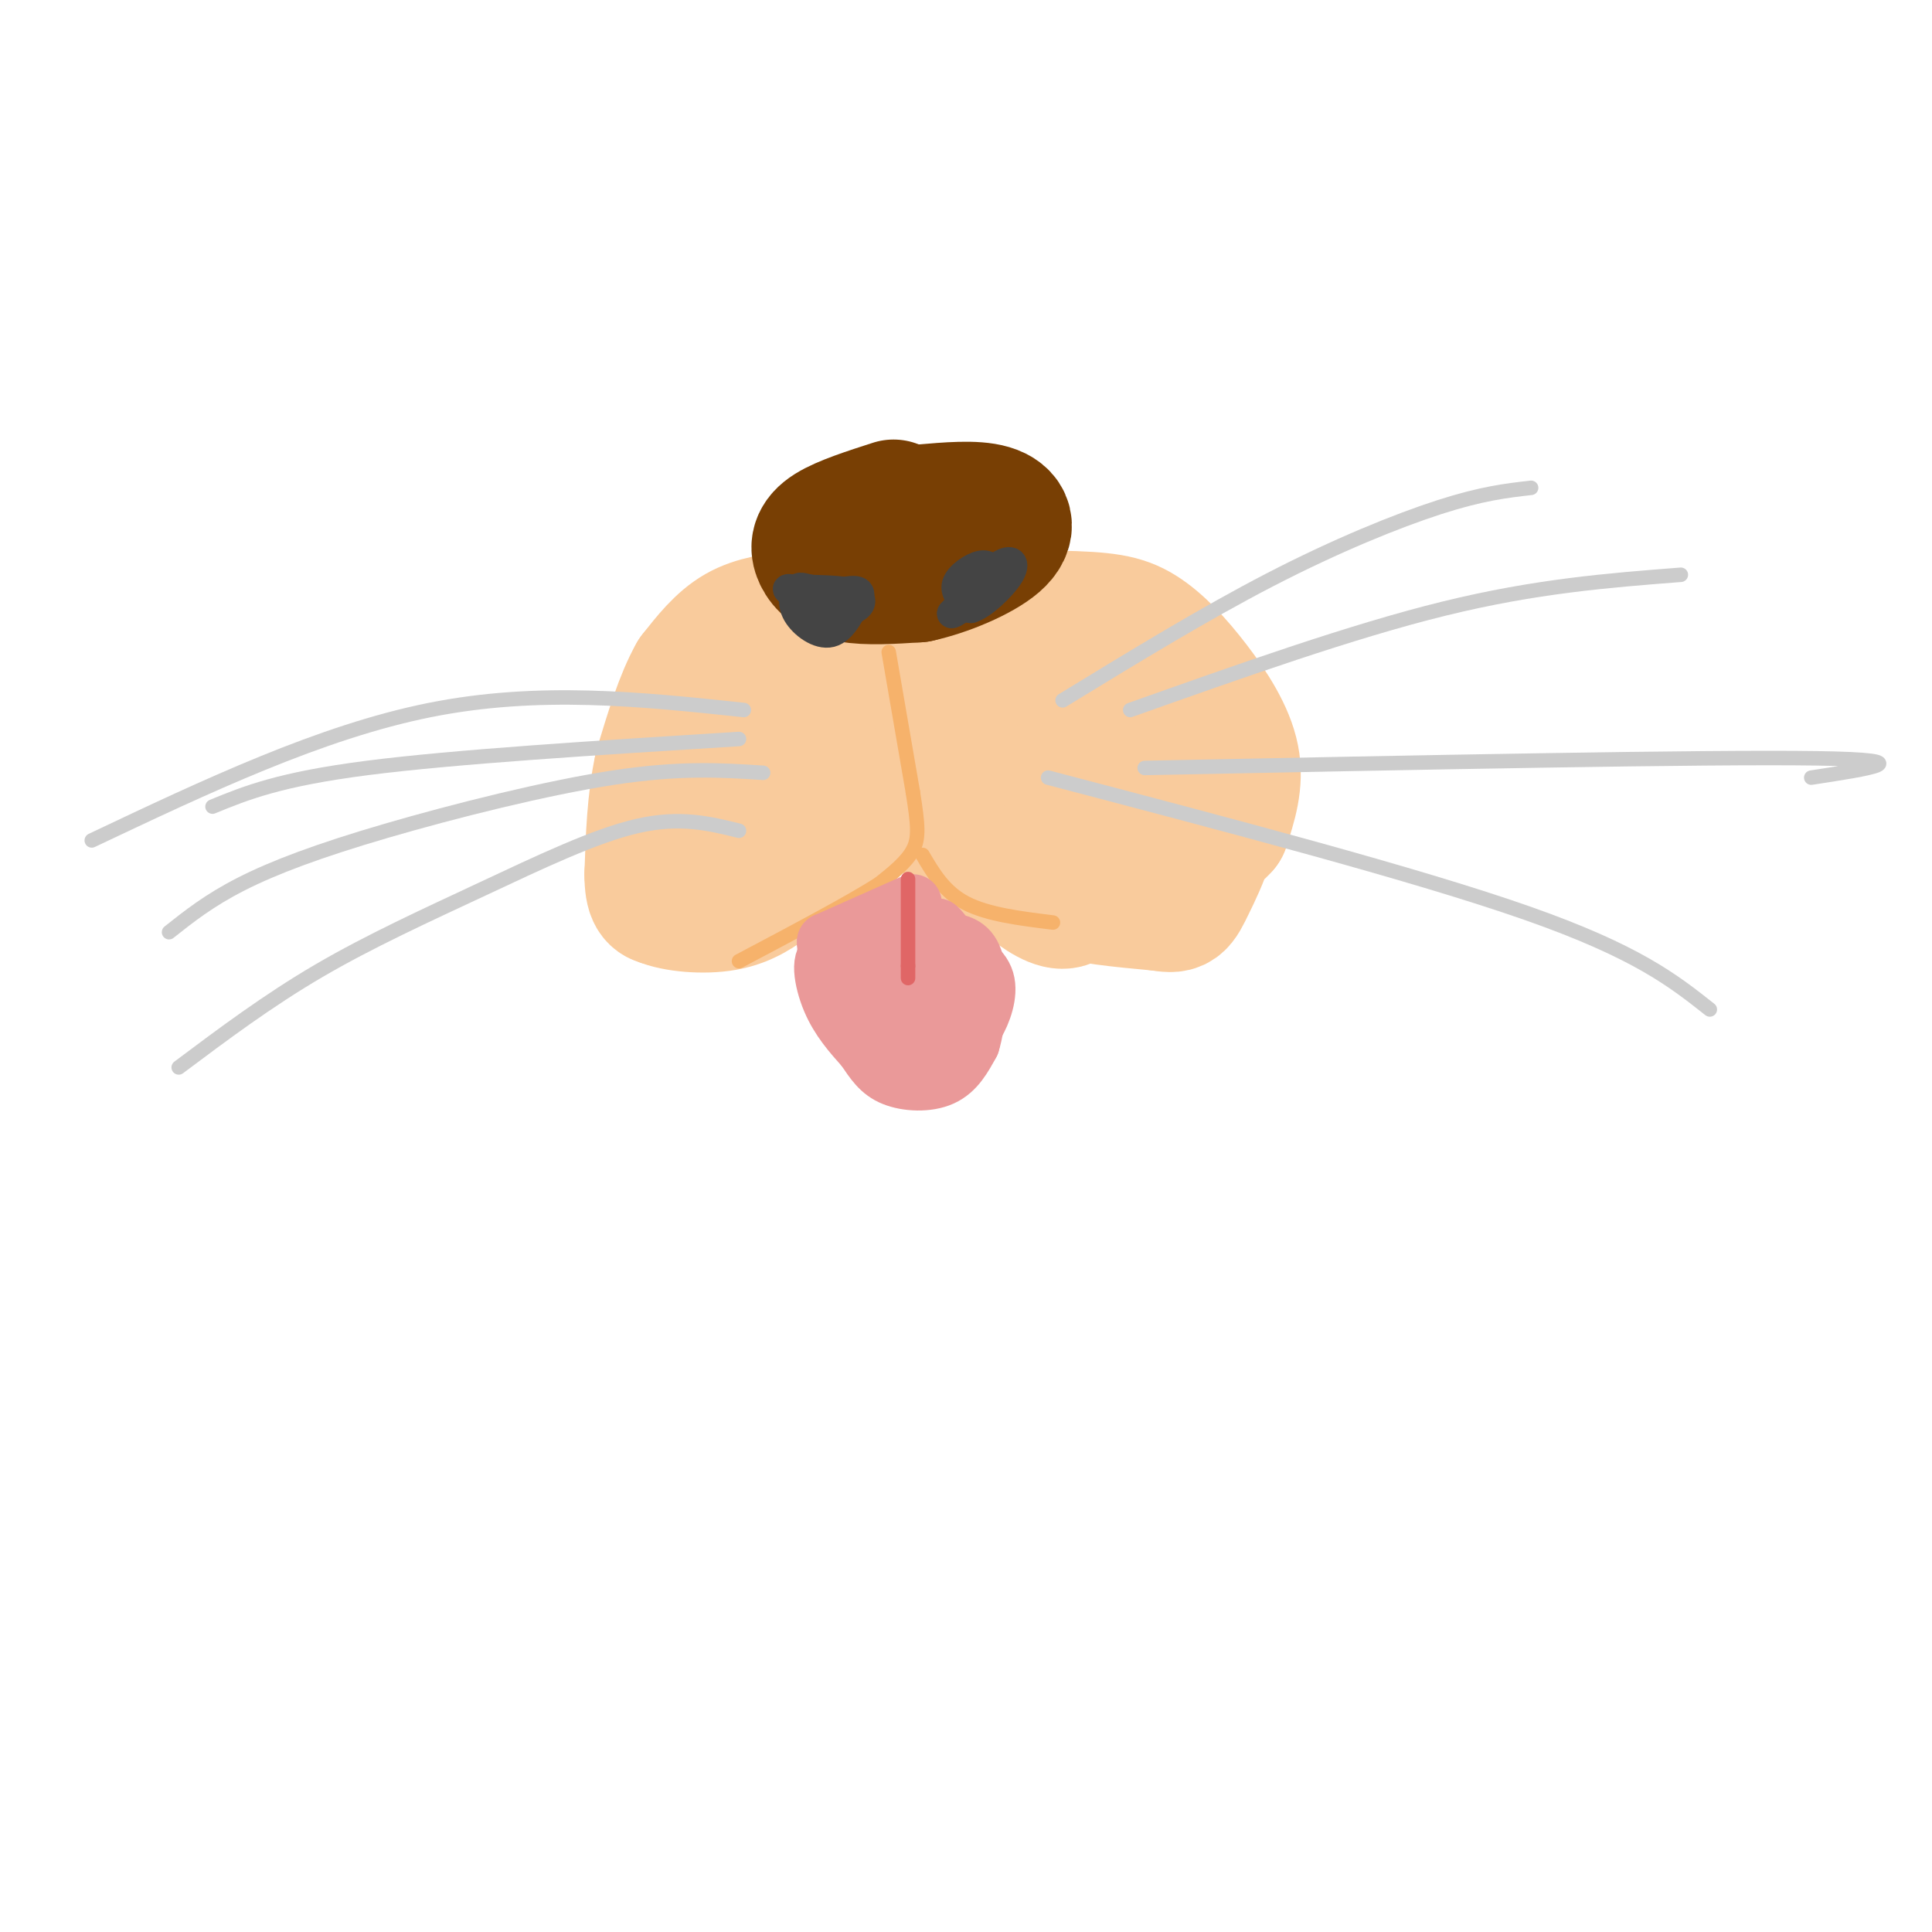<svg viewBox='0 0 400 400' version='1.1' xmlns='http://www.w3.org/2000/svg' xmlns:xlink='http://www.w3.org/1999/xlink'><g fill='none' stroke='#f9cb9c' stroke-width='28' stroke-linecap='round' stroke-linejoin='round'><path d='M165,128c-4.250,0.500 -8.500,1.000 -12,3c-3.500,2.000 -6.250,5.500 -9,9'/><path d='M144,140c-2.667,4.667 -4.833,11.833 -7,19'/><path d='M137,159c-1.500,6.833 -1.750,14.417 -2,22'/><path d='M135,181c0.000,4.500 1.000,4.750 2,5'/><path d='M137,186c2.756,1.222 8.644,1.778 13,1c4.356,-0.778 7.178,-2.889 10,-5'/><path d='M160,182c4.711,-1.578 11.489,-3.022 14,-10c2.511,-6.978 0.756,-19.489 -1,-32'/><path d='M173,140c-0.725,-5.497 -2.037,-3.241 -4,0c-1.963,3.241 -4.578,7.467 -6,13c-1.422,5.533 -1.652,12.374 -1,17c0.652,4.626 2.186,7.036 3,1c0.814,-6.036 0.907,-20.518 1,-35'/><path d='M166,136c0.733,-7.222 2.067,-7.778 11,-8c8.933,-0.222 25.467,-0.111 42,0'/><path d='M219,128c9.815,0.207 13.352,0.726 17,3c3.648,2.274 7.405,6.305 11,11c3.595,4.695 7.027,10.056 8,15c0.973,4.944 -0.514,9.472 -2,14'/><path d='M253,171c-3.167,3.667 -10.083,5.833 -17,8'/><path d='M236,179c-7.978,-0.711 -19.422,-6.489 -30,-14c-10.578,-7.511 -20.289,-16.756 -30,-26'/><path d='M202,138c-2.244,1.956 -4.489,3.911 2,6c6.489,2.089 21.711,4.311 28,9c6.289,4.689 3.644,11.844 1,19'/><path d='M233,172c-1.369,0.417 -5.292,-8.042 -10,-12c-4.708,-3.958 -10.202,-3.417 -11,0c-0.798,3.417 3.101,9.708 7,16'/><path d='M219,176c0.689,4.133 -1.089,6.467 2,8c3.089,1.533 11.044,2.267 19,3'/><path d='M240,187c3.797,0.579 3.791,0.526 6,-4c2.209,-4.526 6.633,-13.526 3,-17c-3.633,-3.474 -15.324,-1.421 -21,1c-5.676,2.421 -5.338,5.211 -5,8'/><path d='M223,175c-0.786,3.381 -0.250,7.833 -1,10c-0.750,2.167 -2.786,2.048 -6,0c-3.214,-2.048 -7.607,-6.024 -12,-10'/><path d='M204,175c-3.655,-1.893 -6.792,-1.625 -8,-7c-1.208,-5.375 -0.488,-16.393 0,-19c0.488,-2.607 0.744,3.196 1,9'/><path d='M197,158c-4.167,3.500 -15.083,7.750 -26,12'/></g>
<g fill='none' stroke='#f6b26b' stroke-width='3' stroke-linecap='round' stroke-linejoin='round'><path d='M184,135c0.000,0.000 5.000,29.000 5,29'/><path d='M189,164c1.089,6.867 1.311,9.533 0,12c-1.311,2.467 -4.156,4.733 -7,7'/><path d='M182,183c-6.000,3.833 -17.500,9.917 -29,16'/><path d='M191,177c2.250,3.833 4.500,7.667 9,10c4.500,2.333 11.250,3.167 18,4'/></g>
<g fill='none' stroke='#783f04' stroke-width='28' stroke-linecap='round' stroke-linejoin='round'><path d='M185,105c-5.173,1.667 -10.345,3.333 -13,5c-2.655,1.667 -2.792,3.333 -2,5c0.792,1.667 2.512,3.333 6,4c3.488,0.667 8.744,0.333 14,0'/><path d='M190,119c5.679,-1.226 12.875,-4.292 16,-7c3.125,-2.708 2.179,-5.060 -1,-6c-3.179,-0.940 -8.589,-0.470 -14,0'/><path d='M191,106c-4.167,0.167 -7.583,0.583 -11,1'/></g>
<g fill='none' stroke='#444444' stroke-width='6' stroke-linecap='round' stroke-linejoin='round'><path d='M169,123c-3.083,-0.750 -6.167,-1.500 -6,-1c0.167,0.500 3.583,2.250 7,4'/><path d='M170,126c2.560,0.786 5.458,0.750 7,0c1.542,-0.750 1.726,-2.214 0,-3c-1.726,-0.786 -5.363,-0.893 -9,-1'/><path d='M168,122c-1.979,-0.368 -2.427,-0.789 -3,0c-0.573,0.789 -1.270,2.789 0,5c1.270,2.211 4.506,4.632 7,4c2.494,-0.632 4.247,-4.316 6,-8'/><path d='M178,123c0.000,-1.333 -3.000,-0.667 -6,0'/><path d='M206,119c-0.644,-1.178 -1.289,-2.356 -3,-2c-1.711,0.356 -4.489,2.244 -5,4c-0.511,1.756 1.244,3.378 3,5'/><path d='M201,126c2.274,-0.571 6.458,-4.500 8,-7c1.542,-2.500 0.440,-3.571 -2,-2c-2.440,1.571 -6.220,5.786 -10,10'/><path d='M197,127c-0.167,0.667 4.417,-2.667 9,-6'/></g>
<g fill='none' stroke='#ea9999' stroke-width='12' stroke-linecap='round' stroke-linejoin='round'><path d='M189,187c0.000,0.000 -18.000,8.000 -18,8'/><path d='M171,195c-0.333,4.667 7.833,12.333 16,20'/><path d='M187,215c4.491,3.439 7.719,2.035 10,1c2.281,-1.035 3.614,-1.702 5,-4c1.386,-2.298 2.825,-6.228 2,-9c-0.825,-2.772 -3.912,-4.386 -7,-6'/><path d='M197,197c-3.679,-1.607 -9.375,-2.625 -12,-2c-2.625,0.625 -2.179,2.893 0,4c2.179,1.107 6.089,1.054 10,1'/><path d='M195,200c1.500,-1.167 0.250,-4.583 -1,-8'/><path d='M194,192c1.167,0.667 4.583,6.333 8,12'/><path d='M202,204c-1.689,3.733 -9.911,7.067 -16,6c-6.089,-1.067 -10.044,-6.533 -14,-12'/><path d='M172,198c-2.489,-0.311 -1.711,4.911 0,9c1.711,4.089 4.356,7.044 7,10'/><path d='M179,217c1.917,2.821 3.208,4.875 6,6c2.792,1.125 7.083,1.321 10,0c2.917,-1.321 4.458,-4.161 6,-7'/><path d='M201,216c1.378,-4.422 1.822,-11.978 1,-16c-0.822,-4.022 -2.911,-4.511 -5,-5'/><path d='M197,195c-1.000,-0.833 -1.000,-0.417 -1,0'/></g>
<g fill='none' stroke='#e06666' stroke-width='3' stroke-linecap='round' stroke-linejoin='round'><path d='M188,182c0.000,0.000 0.000,18.000 0,18'/><path d='M188,200c0.000,3.333 0.000,2.667 0,2'/></g>
<g fill='none' stroke='#cccccc' stroke-width='3' stroke-linecap='round' stroke-linejoin='round'><path d='M220,145c14.689,-8.978 29.378,-17.956 43,-25c13.622,-7.044 26.178,-12.156 35,-15c8.822,-2.844 13.911,-3.422 19,-4'/><path d='M234,147c23.000,-8.167 46.000,-16.333 65,-21c19.000,-4.667 34.000,-5.833 49,-7'/><path d='M237,159c58.000,-1.167 116.000,-2.333 139,-2c23.000,0.333 11.000,2.167 -1,4'/><path d='M217,161c38.083,10.000 76.167,20.000 99,28c22.833,8.000 30.417,14.000 38,20'/><path d='M154,147c-21.250,-2.250 -42.500,-4.500 -65,0c-22.500,4.500 -46.250,15.750 -70,27'/><path d='M158,160c-8.589,-0.554 -17.179,-1.107 -31,1c-13.821,2.107 -32.875,6.875 -47,11c-14.125,4.125 -23.321,7.607 -30,11c-6.679,3.393 -10.839,6.696 -15,10'/><path d='M153,172c-6.095,-1.506 -12.190,-3.012 -21,-1c-8.810,2.012 -20.333,7.542 -32,13c-11.667,5.458 -23.476,10.845 -34,17c-10.524,6.155 -19.762,13.077 -29,20'/><path d='M153,153c-29.417,1.833 -58.833,3.667 -77,6c-18.167,2.333 -25.083,5.167 -32,8'/></g>
</svg>